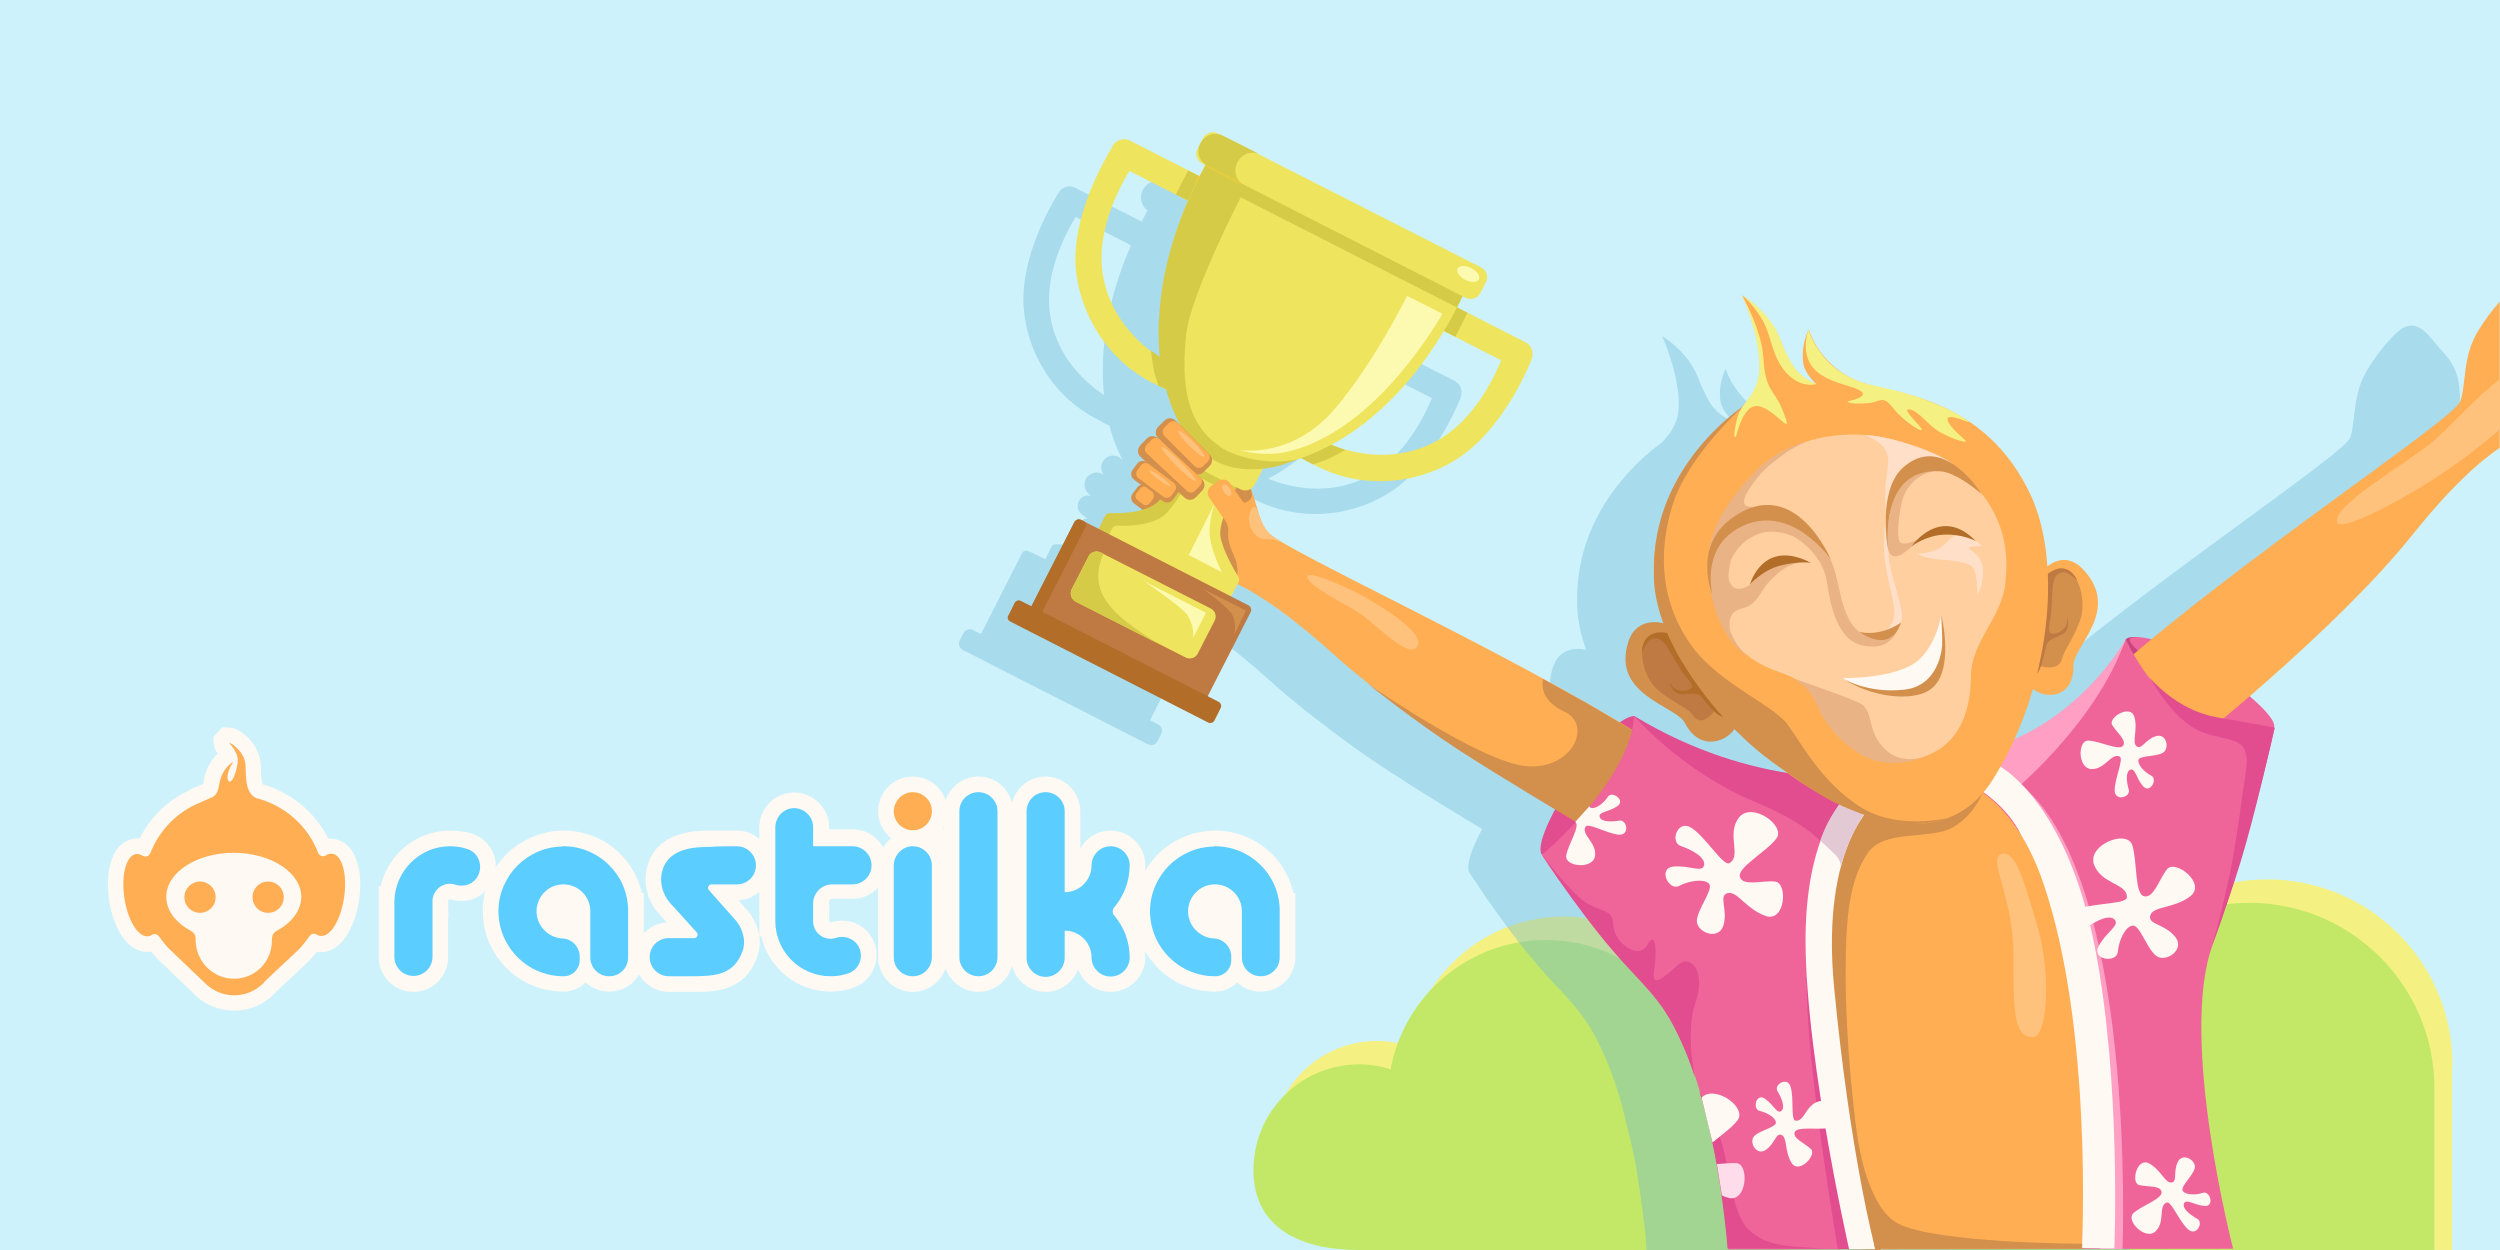 <?xml version="1.0" encoding="utf-8"?>
<!-- Generator: Adobe Illustrator 26.0.1, SVG Export Plug-In . SVG Version: 6.00 Build 0)  -->
<!DOCTYPE svg PUBLIC "-//W3C//DTD SVG 1.1//EN" "http://www.w3.org/Graphics/SVG/1.1/DTD/svg11.dtd">
<svg version="1.1" xmlns:x="http://ns.adobe.com/Extensibility/1.0/" xmlns:i="http://ns.adobe.com/AdobeIllustrator/10.0/" xmlns:graph="http://ns.adobe.com/Graphs/1.0/"
	 xmlns="http://www.w3.org/2000/svg" xmlns:xlink="http://www.w3.org/1999/xlink" x="0px" y="0px" viewBox="0 0 800 400"
	 style="enable-background:new 0 0 800 400;" xml:space="preserve">
<style type="text/css">
	.st0{display:none;}
	.st1{display:inline;}
	.st2{fill:#FFFFFF;}
	.st3{fill:#BF7943;}
	.st4{fill:#B26D28;}
	.st5{fill:#D38F4C;}
	.st6{fill:#FFAE53;}
	.st7{fill:#FFC27D;}
	.st8{fill:#FFCF9F;}
	.st9{fill:#FFF9F3;}
	.st10{fill:#1F80AA;}
	.st11{fill:#63A5C2;}
	.st12{fill:#5BCDFF;}
	.st13{fill:#A4E3FF;}
	.st14{fill:#CDF2FC;}
	.st15{fill:#63991D;}
	.st16{fill:#82BA2A;}
	.st17{fill:#99CC33;}
	.st18{fill:#C3E867;}
	.st19{fill:#D2F2A7;}
	.st20{fill:#4E3B6D;}
	.st21{fill:#6E4C93;}
	.st22{fill:#844EAF;}
	.st23{fill:#A989CE;}
	.st24{fill:#D8C2F2;}
	.st25{fill:#B72A64;}
	.st26{fill:#E24D90;}
	.st27{fill:#EF659A;}
	.st28{fill:#FF7DAD;}
	.st29{fill:#FF9FC3;}
	.st30{fill:#C1B51B;}
	.st31{fill:#D6CB47;}
	.st32{fill:#EFE45E;}
	.st33{fill:#F4F182;}
	.st34{fill:#FCFAB1;}
	.st35{opacity:0.4;}
	.st36{fill:#71B9D3;}
	.st37{fill:#C6447F;}
	.st38{fill:#E8CB3D;}
	.st39{fill:#E2C9D3;}
	.st40{fill:#FFDCEA;}
	.st41{fill:#EAB386;}
	.st42{fill:#FFDFC7;}
</style>
<g id="Слой_2" class="st0">
	<g class="st1">
		<rect x="-638.6" y="-43.4" class="st2" width="607.2" height="526.2"/>
		<g>
			<g>
				<circle class="st3" cx="-494.6" cy="18.8" r="33.4"/>
				<circle class="st4" cx="-574.5" cy="18.3" r="33.4"/>
				<circle class="st5" cx="-414.8" cy="18.8" r="33.4"/>
				<circle class="st6" cx="-335" cy="18.8" r="33.4"/>
				<circle class="st7" cx="-255.1" cy="18.8" r="33.4"/>
				<circle class="st8" cx="-175.3" cy="18.8" r="33.4"/>
				<circle class="st9" cx="-95.5" cy="16.8" r="33.4"/>
			</g>
			<g>
				<circle class="st10" cx="-494.6" cy="98.8" r="33.4"/>
				<circle class="st11" cx="-414.8" cy="98.8" r="33.4"/>
				<circle class="st12" cx="-335" cy="98.8" r="33.4"/>
				<circle class="st13" cx="-255.1" cy="98.8" r="33.4"/>
				<circle class="st14" cx="-175.3" cy="98.8" r="33.4"/>
			</g>
			<g>
				<circle class="st15" cx="-494.6" cy="179.7" r="33.4"/>
				<circle class="st16" cx="-414.8" cy="179.7" r="33.4"/>
				<circle class="st17" cx="-335" cy="179.7" r="33.4"/>
				<circle class="st18" cx="-255.1" cy="179.7" r="33.4"/>
				<circle class="st19" cx="-175.3" cy="179.7" r="33.4"/>
			</g>
			<g>
				<circle class="st20" cx="-494.6" cy="260.7" r="33.4"/>
				<circle class="st21" cx="-414.8" cy="260.7" r="33.4"/>
				<circle class="st22" cx="-335" cy="260.7" r="33.4"/>
				<circle class="st23" cx="-255.1" cy="260.7" r="33.4"/>
				<circle class="st24" cx="-175.3" cy="260.7" r="33.4"/>
			</g>
			<g>
				<circle class="st25" cx="-494.6" cy="341.6" r="33.4"/>
				<circle class="st26" cx="-414.8" cy="341.6" r="33.4"/>
				<circle class="st27" cx="-335" cy="341.6" r="33.4"/>
				<circle class="st28" cx="-255.1" cy="341.6" r="33.4"/>
				<circle class="st29" cx="-175.3" cy="341.6" r="33.4"/>
			</g>
			<g>
				<circle class="st30" cx="-494.6" cy="422.6" r="33.4"/>
				<circle class="st31" cx="-414.8" cy="422.6" r="33.4"/>
				<circle class="st32" cx="-335" cy="422.6" r="33.4"/>
				<circle class="st33" cx="-255.1" cy="422.6" r="33.4"/>
				<circle class="st34" cx="-175.3" cy="422.6" r="33.4"/>
			</g>
		</g>
	</g>
</g>
<g id="Слой_3">
	<rect class="st14" width="800" height="400"/>
</g>
<g id="Слой_1">
	<path class="st33" d="M784.8,340.7c0-32.7-26.5-59.3-59.3-59.3c-32.7,0-59.3,26.5-59.3,59.3c0,0.3,0,0.6,0,1H551
		c-1.1-26.9-23.3-48.4-50.5-48.4c-24.8,0-45.4,17.9-49.7,41.4c-3.2-1-6.6-1.6-10.1-1.6c-18.6,0-33.8,15.1-33.8,33.8
		c0,18.6,14.6,32.4,33.3,32.4c2.3,0,5.1,0.3,7.3-0.1l337.2,0.8v-58.3h0C784.8,341.4,784.8,341,784.8,340.7z"/>
	<path class="st18" d="M434.8,400c-18.6,0-33.7-7-33.7-25.6c0-18.6,15.1-33.8,33.8-33.8c3.5,0,6.9,0.5,10.1,1.6
		c4.3-23.6,24.9-41.4,49.7-41.4c27.2,0,49.3,21.5,50.5,48.4h115.2c0-0.3,0-0.6,0-1c0-32.7,26.5-59.3,59.3-59.3
		c32.7,0,59.3,26.5,59.3,59.3c0,0.3,0,0.6,0,1h0l0,50.9"/>
	<g class="st35">
		<g>
			<path class="st36" d="M786.9,123.3c-0.9-7.5-5.2-10.3-8.3-14.3c-3.5-4.5-7-6.8-11.6-2.6c-3.6,3.3-7,7.9-9.2,11.5
				c-5.1,8.1-3.9,16.4-5.7,22.1c-1.6,4.9-56.4,41.2-94.6,72.9c-1.8-0.4-3.4-0.7-4.6-0.7c0.1,0,0.2,0,0.2,0c-2-0.1-3.3,0.2-3.7,0.8
				l0,0l0,0c0,0,0,0,0,0l0,0c-0.6,1.2-12,21-34.1,30.6c2.3-5,4.2-10.2,5.7-15.4c4.5,3.5,12.7,2.3,12.4-7.3
				c-0.2-5.8,14.7-16.9,2.9-29.4c-4.9-5.2-9.5-2.1-11-0.9c-0.6-8.2-2.2-15.6-5-21.7c-5-10.8-11.7-17.8-18.8-22.6
				c0,0-0.1-0.1-0.3-0.2c-2.1-1.4-4-2.9-12.5-6.3c-8.5-3.4-17.6-4.7-20.6-5.8c-1.8-0.7-4.2-1.7-6.7-3.4c-0.2-0.2-0.4-0.3-0.6-0.5
				c-0.1-0.1-0.2-0.1-0.2-0.2c-1.8-1.4-3.2-3-4.3-4.4c-0.7-1-1.4-1.9-1.9-2.7c-0.1-0.2-0.2-0.3-0.3-0.5c-0.1-0.1-0.1-0.2-0.2-0.4
				c-1.2-2.3-1.7-3.9-1.7-3.9s-2.6,5-1.6,10.7c0.6,3.1,4,6.1,4,6.1s-2-0.6-4.5-2.6c-0.3-0.2-0.5-0.4-0.8-0.7
				c-0.1-0.1-0.1-0.1-0.2-0.2c-0.1-0.1-0.2-0.2-0.2-0.3c-0.2-0.2-0.4-0.4-0.6-0.6c-1.5-1.8-2.5-4.1-3.5-6.1
				c-0.4-0.8-0.8-1.9-1.3-3.2c-0.1-0.2-0.1-0.3-0.2-0.5c-0.7-1.6-1.6-3.4-3-5.3c-3.8-5.1-8.5-7.8-8.5-7.8s0,0.1,0.1,0.2
				c0,0,0-0.1,0-0.1s5.6,12.2,5.3,22.6c-0.1,3.5-1.3,6-2.4,7.7c-0.4,0.6-0.8,1.2-1.4,1.9c-0.5,0.6-1.1,1.3-1.7,1.9
				c-3.7,2.6-24.1,18-26.7,44c-0.3,2.6-0.4,5.1-0.3,7.7c0,2,0.2,7.3,2.9,14.6c-1.4-0.4-8.3-1.7-10.7,5.6
				c-5.4,16.5,14.6,19.7,17.3,25c4.2,8.2,12,6.4,15.2,1.9c4.4,4.4,8.9,8.3,13.3,11.3c0.9,0.6,1.7,1.1,2.4,1.7
				c0.2,0.2,0.5,0.4,0.7,0.5c-12.7-2-29.4-6.8-47.2-17.6c0,0,0,0,0,0c-1.3,0.1-2.8,0.9-4.4,2c-3.5-2.1-7.5-4.5-9.5-5.6
				c-3.5-2-13.9-7.7-13.9-7.7s0,0,0,0c-30.9-16.9-64.6-33-78.7-41.1c0,0,0,0,0,0c0,0,0,0,0,0c-0.7-0.4-1.4-0.8-2-1.2
				c-1.2-0.8-2.7-1.8-3.7-2.9c-1.4-1.5-2.5-4.4-3-5.9c-0.7-2.5-1.4-5.1-2.5-7.9c0.9-0.5,1.7-1.2,2.2-2.2l0.5-1.1
				c0.4-0.7,0.5-1.5,0.5-2.3c1.5-0.1,3-0.3,4.7-0.7c1.8-0.4,5.6-1.8,6.6-2.2c0.4-0.1,0.8-0.3,1.2-0.4l2.4,1.3
				c0.3,0.2,0.6,0.3,0.9,0.5l0.2,0.1c0,0,0,0,0,0c0.6,0.3,1.2,0.7,1.9,1c13.2,6.6,29.4,5.6,41.9-2c15.7-9.5,23.8-31.6,23.8-31.6
				l-0.1,0c0.4-1.8-0.4-3.7-2.1-4.6l-21.1-10.7c0-0.1,0.1-0.2,0.1-0.3l1.7-3.3c2.4,0.8,5.1-0.3,6.2-2.6c1.3-2.6,0.3-5.7-2.3-7
				L384,64.2c0,0,0,0,0,0l-11.4-5.8c-2.4-1.2-5.5-0.2-6.8,2.2c0,0-0.1,0.1-0.1,0.1c-0.3,0.6-0.5,1.3-0.6,2c0,0.3,0,0.7,0,1
				c0.2,1.3,0.8,2.6,1.9,3.5c0.1,0,0.1,0.1,0.2,0.1l-1.7,3.3c0,0.1-0.1,0.2-0.2,0.3l-21.2-10.8c-1.7-0.9-3.7-0.4-4.9,0.9l0,0
				c0,0,0,0,0,0.1c-0.2,0.2-0.4,0.5-0.6,0.8c0,0.1,0,0.1-0.1,0.2c-2.7,4.3-12.2,21-10.9,36.7c1.2,14.7,9.9,28.3,23,35.1
				c0.7,0.4,1.4,0.7,2.1,1.1c0,0,0,0.1,0,0.1l2.3,1.1c1.2,4.5,2.7,8.1,4.3,11.1l-0.4-0.4c-1.5-1.5-3.9-1.5-5.4,0
				c-1.4,1.4-1.5,3.5-0.3,5c-1.6-1.1-3.7-0.9-5.1,0.5c-1.5,1.6-1.4,4,0.2,5.5l0.8,0.8c-1.3-0.4-2.8,0-3.6,1.2
				c-1.1,1.5-0.8,3.6,0.7,4.7l1.8,1.3c-1,0-1.9,0.5-2.5,1.3c-1.1,1.5-0.8,3.6,0.7,4.7l1.7,1.3c-3.8,1.1-8.2,1.1-10.1,1
				c-0.6,0-1.2,0.3-1.4,0.9l-1.9,3.9l-4.6-2.3c0,0-0.1,0-0.1,0c0,0,0,0,0,0l-0.7-0.3c-0.8-0.4-1.7-0.1-2.1,0.7l-0.4,0.8c0,0,0,0,0,0
				l-12.7,25l-2.6-1.3c-1.1-0.6-2.4-0.1-3,1l-1.2,2.4c-0.6,1.1-0.1,2.4,1,3l59.3,30.2c1.1,0.6,2.4,0.1,3-1l1.2-2.4
				c0.6-1.1,0.1-2.4-1-3l-2.6-1.3l12.7-25c0.6-1.2,0.1-2.7-1.1-3.3l-4.6-2.3l1.9-3.7c6.8,3.4,15.8,9.3,29.7,21.8
				c3.3,3,7,6.1,10.8,9.1c-0.3-0.2-0.4-0.3-0.4-0.3s14,11.3,27.8,20.2c9.2,6,22,13.8,29.5,18.3c-0.3,0.7-0.7,1.3-1,1.9
				c-4.8,9.6-3.3,11.7-3.1,12c0.1,0.2,1.3,2,3.3,5c4.9,7.3,14.6,20.9,23.6,30.3c10.2,10.6,12.6,15.1,16,22.6
				c2.5,5.5,4.1,10.6,4.1,10.6s0-0.1-0.1-0.3c0.7,2.2,1.4,4.4,2,6.6l3.1,12.8c0.6,2.6,1.1,5.2,1.5,7.6l1,6.4c0.6,4,1.1,8,1.5,11.3
				c0.6,4.7,0.7,8,0.7,8l0.1,0c0,0.1,0,0.2,0,0.2l33.8,0c0,0,0,0.1,0,0.1l2.8-0.1l0.5,0c0,0,0,0,0,0l6.9,0l2.8,0.1
				c0,0,0-0.1-0.1-0.2l56.6-0.1h5.1c0,0,0,0,0,0l5.6,0l0,0.1l6.9,0c0,0,0,0,0,0l33.8,0c0,0-16.7-64.6-6.3-93.1
				c0,0,4.3-11.4,8.6-25.2c3-9.6,6.9-26,9-35c1-4.1,1.5-6.5,1.5-6.5s-0.1,0-0.1,0c0.2-0.2,1.2-2.1-7.3-9.5
				c15.1-13,35.9-32.1,49.5-49c27-33.6,34.4-28.5,44.6-38.5C786.7,138,787.8,130.6,786.9,123.3z M437.9,152.4
				c-10.9,5.7-21.7,4.1-28.1,2.2l-3.8-1.3l-0.2-0.1c16.9-9,28.4-24.5,34.6-34.9l3.3,1.7l14.5,7.4
				C455.8,133.2,449.3,146.4,437.9,152.4z M336,100.5c-1.9-12.8,5-25.8,8.2-31.1l14,7.2l0,0l3.7,1.9c-4,9.1-8.9,23.6-9,39.4
				c0,2.8,0.1,5.7,0.4,8.5l-2.6-1.8C345.5,120.5,337.7,112.7,336,100.5z"/>
			<path class="st36" d="M392.1,184c0.1,0.1,0.2,0.1,0.2,0.1S392.2,184.1,392.1,184z"/>
		</g>
	</g>
	<path class="st26" d="M522.9,229.1l2,6.8l-14.8,29.4l-16.7,8.2c0,0-2.2-1.8,3.2-12.5C502,250.2,515,229.9,522.9,229.1z"/>
	<path class="st27" d="M680.2,204.7l0.8,10.7l14.6,16.1l15.7,5.9l16.3-4.6c0,0,2.8-2.5-15-15.8S681.4,202.5,680.2,204.7z"/>
	<path class="st37" d="M696.4,231.5l-14.6-16.1c0,0-1.5-7.8-0.9-10.4c0.1-0.6,1.5-1.1,3.1-1.1c-2.1-0.1-3.5,0.2-3.8,0.9l0.8,10.7
		l14.6,16.1l15.7,5.9l0.4-0.1L696.4,231.5z"/>
	<path class="st37" d="M681.8,204.2c0,0-2.5-0.1-1.1,5.9c0.3,1.4,4.3,3.6,4.3,3.6l2.3-2.6c0,0-3.2-2.6-5.3-5.2
		C681.3,205,681.4,204.4,681.8,204.2z"/>
	<path class="st6" d="M508.3,264.9c0,0-52.3-29.1-81.3-55.3c-33.4-30.1-40.2-23.6-52.4-32.2c-5.9-4.1-8.3-11.7-8.6-19.3
		c-0.3-7.8,3.6-11.4,6.2-16.1c2.8-5.2,6.1-8.2,11.5-4.6c4.3,2.8,8.5,7,11.4,10.3c6.6,7.4,6.7,16.2,9.6,21.8
		c2.7,5.2,77.9,38.8,122.3,67S508.3,264.9,508.3,264.9z"/>
	<path class="st5" d="M372,162l-1.5,2c-0.7,1-2.1,1.2-3.1,0.5l-4.5-3.4c-1-0.7-1.2-2.1-0.5-3.1l1.5-2c0.7-1,2.1-1.2,3.1-0.5l4.5,3.4
		C372.5,159.6,372.8,161,372,162z"/>
	<path class="st5" d="M395.5,186.6c0,0,1-2.9,0.2-6.4c-0.8-3.5-4.4-7.6-1.7-13.1c2.7-5.5,3.8-5.6,5.9-7.1c2.1-1.5-1.3-7-1.3-7
		l-19.1,12.8l2.5,18.3L395.5,186.6z"/>
	<path class="st32" d="M395.9,152.1c0.7,0.4,1,1.4,0.6,2.1c-1.9,3.5-6.5,12.8-6,17.2c0.6,4.4,4.4,11,5.8,13.2
		c0.3,0.5,0.3,1.1,0.1,1.6l-3.6,6.9c-0.4,0.8-1.3,1.1-2.1,0.7l-39.8-19.2c-0.8-0.4-1.1-1.4-0.7-2.1l3.6-7.3c0.3-0.6,0.9-0.9,1.5-0.9
		c2.9,0.1,11.3,0.1,15.3-3.5c4.5-4.1,8.2-12.1,9.7-15.6c0.4-0.9,1.4-1.2,2.3-0.8L395.9,152.1z"/>
	<path class="st32" d="M355.8,47.2c0-0.1,0-0.1,0.1-0.2c0.2-0.3,0.4-0.6,0.6-0.9c0,0,0-0.1,0-0.1l0,0c1.3-1.4,3.4-1.9,5.1-1
		l126.5,64.5c1.8,0.9,2.7,2.9,2.2,4.8l0.1,0c0,0-8.5,23-24.8,33c-13.1,8-30,9-43.8,2.1c-15.4-7.7-18-14.1-18-14.1l20.1,6.1
		c0,0,17.6,9.3,35.3,0c12-6.3,18.7-20,21.2-26.1l-119-60.6c-3.4,5.6-10.5,19.1-8.6,32.5c2.9,19.8,20.7,28.6,20.7,28.6l16.7,12.6
		c0,0-6.7,1.7-22-6.2c-13.6-7.1-22.7-21.4-24-36.7C343.1,69.1,353.1,51.7,355.8,47.2z"/>
	<g>
		
			<rect x="463.4" y="98.6" transform="matrix(-0.891 -0.454 0.454 -0.891 833.828 405.999)" class="st31" width="4.5" height="8.6"/>
		
			<rect x="378" y="55.1" transform="matrix(-0.891 -0.454 0.454 -0.891 692.073 284.958)" class="st31" width="4.5" height="8.6"/>
	</g>
	<path class="st32" d="M377.5,146.7l19.5,9.9c1.6,0.8,3.6,0.2,4.5-1.5l2.3-4.4c0.8-1.6,0.2-3.6-1.5-4.5l-19.5-9.9
		c-1.6-0.8-3.6-0.2-4.5,1.5l-2.3,4.4C375.2,143.9,375.8,145.9,377.5,146.7z"/>
	<path class="st31" d="M355.1,164.2c2.9,0.1,11.3,0.1,15.3-3.5c3.6-3.3,6.8-9.2,8.6-13.2l16.6,8.5c-0.3,0.7-0.7,1.4-1.1,2.2
		l-13.2-6.7c-1.9,4-5,9.9-8.6,13.2c-4,3.6-12.3,3.7-15.3,3.5c-0.6,0-1.2,0.3-1.5,0.9l-3.2,6.4l-2-1c-0.8-0.4-1.1-1.4-0.7-2.1
		l3.6-7.3C353.9,164.5,354.5,164.2,355.1,164.2z"/>
	<path class="st38" d="M382.7,136.4l3.1,1.6c-1.6-0.8-3.6-0.2-4.5,1.5l-2.2,4.4c-0.8,1.6-0.2,3.6,1.5,4.5l-3.1-1.6
		c-1.6-0.8-2.3-2.8-1.5-4.5l2.2-4.4C379.1,136.2,381.1,135.5,382.7,136.4z"/>
	<path class="st31" d="M426.2,142.4l4.3,1.6c0,0-4.1,2.3-6.3,3.2c-2.2,0.8-4.1,1.4-4.1,1.4l-4.5-2.4l6.8-5.6L426.2,142.4z"/>
	<path class="st31" d="M372.1,114.8l-3.8-2.6c0,0,0.5,4.7,1.1,7c0.6,2.2,1.3,4.2,1.3,4.2l4.6,2.2l0.6-8.8L372.1,114.8z"/>
	<path class="st32" d="M432.3,76.7L467.8,95c0,0-14,33.1-42.7,47.8c-18.9,9.6-30,7.1-35.5,4.2c0,0,0,0,0,0c0,0,0,0,0,0
		c-5.5-2.7-14.2-10.3-17.5-31.2c-5-31.9,13.5-62.7,13.5-62.7l35.7,18"/>
	<path class="st31" d="M398.2,60.8c0,0-17.1,32.8-18.6,46.1c-2.6,23.1,4,31.8,12.1,37c-2.2,0.2-9.1-1.9-11.1-4.8
		c-3.7-5.4-7.5-12.9-8.9-22.3c-5-31.9,13.5-62.7,13.5-62.7"/>
	
		<rect x="380.2" y="71.5" transform="matrix(-0.891 -0.454 0.454 -0.891 772.532 334.721)" class="st31" width="92.4" height="6.2"/>
	<path class="st32" d="M384.7,52.3L469,95.3c1.7,0.9,3.8,0.2,4.7-1.5l1.8-3.5c0.9-1.7,0.2-3.8-1.5-4.7l-84.3-42.9
		c-1.7-0.9-3.8-0.2-4.7,1.5l-1.8,3.5C382.3,49.3,383,51.4,384.7,52.3z"/>
	<path class="st31" d="M391.3,43.4l11.9,6c-2.5-1.3-5.8-0.2-7.2,2.5c-1.4,2.7-0.6,5.9,2.1,7.2l-11.6-5.9c-2.7-1.4-3.8-4.7-2.4-7.3
		C385.5,43.2,388.8,42.1,391.3,43.4z"/>
	<path class="st3" d="M330.1,197.5l53.5,27.3c0.8,0.4,1.8,0.1,2.2-0.7l14.4-28.2c0.4-0.8,0.1-1.8-0.7-2.2L346,166.4
		c-0.8-0.4-1.8-0.1-2.2,0.7l-14.4,28.2C329,196.1,329.3,197.1,330.1,197.5z"/>
	<path class="st4" d="M346,166.4l0.7,0.3c0.8,0.4,1,1.4,0.6,2.1c0,0,0,0,0,0l-14.4,28.2c0,0,0,0,0,0c-0.4,0.8-1.3,1.2-2.1,0.8
		l-0.7-0.3c-0.8-0.4-1.1-1.4-0.7-2.2l14.4-28.2C344.2,166.3,345.2,165.9,346,166.4z"/>
	<path class="st4" d="M323.3,198.9l63.3,32.3c0.7,0.4,1.6,0.1,2-0.6l2-4c0.4-0.7,0.1-1.6-0.6-2l-63.3-32.3c-0.7-0.4-1.6-0.1-2,0.6
		l-2,4C322.2,197.6,322.5,198.5,323.3,198.9z"/>
	<path class="st32" d="M344.2,192.5l35.2,17.9c1.4,0.7,3.2,0.2,3.9-1.3l5.4-10.5c0.7-1.4,0.2-3.2-1.3-3.9l-35.2-17.9
		c-1.4-0.7-3.2-0.2-3.9,1.3l-5.4,10.5C342.2,190,342.8,191.8,344.2,192.5z"/>
	
		<rect x="385" y="55.7" transform="matrix(-0.891 -0.454 0.454 -0.891 714.692 283.396)" class="st38" width="12.8" height="0.5"/>
	<path class="st31" d="M371.3,108.3c3.7,23.6,11.2,28.5,19.7,35.1c0,0,0,0,0,0c0,0,0,0,0,0c12.1,6.7,24.5,3.5,24.5,3.5
		s-5,1.9-7.2,2.4c-9.4,2-15.7,0.2-19.4-1.8c0,0,0,0,0,0s0,0,0,0c-5.5-2.7-14.2-10.3-17.5-31.2c-0.7-4.7-0.7-9.7-0.6-14.2
		C371,104.1,371,106.4,371.3,108.3z"/>
	
		<rect x="382.8" y="56.2" transform="matrix(-0.891 -0.454 0.454 -0.891 698.748 282.123)" class="st38" width="0.8" height="1.9"/>
	<g>
		<path class="st31" d="M352.3,176.8l0.8,0.4c-6.2,13.8,6.1,21.5,18.1,29.1l-26.9-13.7c-1.4-0.7-2-2.5-1.3-4l5.3-10.5
			C349,176.6,350.8,176,352.3,176.8z"/>
	</g>
	<ellipse transform="matrix(0.454 -0.891 0.891 0.454 178.42 466.449)" class="st34" cx="469.8" cy="87.7" rx="2.1" ry="3.8"/>
	<path class="st34" d="M461.6,100.4c0,0-9.2,16.3-22.7,28.7s-25.3,15.8-31.5,16.1c-6.2,0.3-10.9-1.2-10.9-1.2s16.6,3,30.4-12.9
		c12.2-14,23.4-36.4,23.4-36.4L461.6,100.4z"/>
	<path class="st34" d="M391,183.1c0,0-3.6-7-3.9-12.1c-0.3-5,1.7-10.1,1.7-10.1l-8.4,16.7L391,183.1z"/>
	<path class="st34" d="M385.9,196.1L366.1,186c0,0,12.6,8.5,14,11c2.3,4,1.7,7.1,1.7,7.1L385.9,196.1z"/>
	<path class="st5" d="M398.7,195.4l-14-7.1c0,0,8.1,5.7,9.6,8.4c1.7,3.3,0.5,6.7,0.5,6.7L398.7,195.4z"/>
	<path class="st5" d="M384.7,157l-2,2.1c-1,1.1-2.6,1.1-3.7,0.1l-14-13c-1.1-1-1.1-2.6-0.1-3.7l2-2.1c1-1.1,2.6-1.1,3.7-0.1l14,13
		C385.7,154.3,385.7,155.9,384.7,157z"/>
	<path class="st6" d="M401,169.7l-2.4,1.7c-1.2,0.8-2.8,0.5-3.6-0.6l-8.1-11.6c-0.8-1.2-0.5-2.8,0.6-3.6l2.4-1.7
		c1.2-0.8,2.8-0.5,3.6,0.6l8.1,11.6C402.5,167.3,402.2,168.9,401,169.7z"/>
	<path class="st5" d="M387.1,149.1l-2,2c-1,1-2.6,1-3.6,0l-10.9-10.9c-1-1-1-2.6,0-3.6l2-2c1-1,2.6-1,3.6,0l10.9,10.9
		C388.1,146.5,388.1,148.1,387.1,149.1z"/>
	<path class="st6" d="M386.5,147.7l-1.5,1.5c-0.7,0.7-2,0.7-2.7,0l-9.7-9.7c-0.7-0.7-0.7-2,0-2.7l1.5-1.5c0.7-0.7,2-0.7,2.7,0
		l9.7,9.7C387.3,145.7,387.3,146.9,386.5,147.7z"/>
	<path class="st5" d="M376.8,157.9l-1.5,2c-0.7,1-2.1,1.2-3.1,0.5l-9.3-6.9c-1-0.7-1.2-2.1-0.5-3.1l1.5-2c0.7-1,2.1-1.2,3.1-0.5
		l9.3,6.9C377.4,155.5,377.6,156.9,376.8,157.9z"/>
	<path class="st6" d="M384,155.4l-1.5,1.6c-0.7,0.8-1.9,0.8-2.7,0.1l-12.8-12c-0.8-0.7-0.8-1.9-0.1-2.7l1.5-1.6
		c0.7-0.8,1.9-0.8,2.7-0.1l12.8,12C384.7,153.4,384.8,154.6,384,155.4z"/>
	<path class="st6" d="M376,157l-1.2,1.6c-0.6,0.8-1.7,0.9-2.5,0.4l-8-6c-0.8-0.6-0.9-1.7-0.4-2.5l1.2-1.6c0.6-0.8,1.7-0.9,2.5-0.4
		l8,6C376.4,155.1,376.6,156.2,376,157z"/>
	<path class="st6" d="M369,159.6l-1.1,1.4c-0.5,0.7-1.5,0.9-2.2,0.3l-1.7-1.3c-0.7-0.5-0.9-1.5-0.3-2.2l1.1-1.4
		c0.5-0.7,1.5-0.9,2.2-0.3l1.7,1.3C369.3,157.9,369.5,158.9,369,159.6z"/>
	<ellipse transform="matrix(0.707 -0.707 0.707 0.707 11.251 311.21)" class="st7" cx="381.3" cy="142" rx="0.9" ry="5.8"/>
	<ellipse transform="matrix(0.833 -0.554 0.554 0.833 -21.154 243.662)" class="st7" cx="392.4" cy="156.8" rx="1.1" ry="2.1"/>
	<ellipse transform="matrix(0.594 -0.804 0.804 0.594 27.58 360.687)" class="st7" cx="371.3" cy="153" rx="0.6" ry="4.2"/>
	<ellipse transform="matrix(0.707 -0.707 0.707 0.707 5.478 310.275)" class="st7" cx="377.3" cy="148.5" rx="0.9" ry="7.7"/>
	<path class="st6" d="M392.3,166.9c0,0,0.8,1.3,0.8,3c-0.1,2.2,0.7,4.1,0.7,4.1l4-3.8L392.3,166.9z"/>
	<path class="st6" d="M397.9,160.6c0,0,0.4,0.6,1.7-0.2c1.4-0.8,0.9,2.4,0.9,2.4s-3,0.4-3,0.3C397.6,162.9,397.9,160.6,397.9,160.6z
		"/>
	<path class="st5" d="M504.1,262.9c0,0-22.9-13.6-37.3-22.9c-14.4-9.4-29-21.1-29-21.1s36.4,25.3,50.9,26.3
		c14.6,1,20.9-13.2,12-17.4c-9-4.2-6.9-10.5-6.9-10.5s10.9,6,14.6,8.1c4,2.3,16.2,9.6,16.2,9.6l2.6,19.5L504.1,262.9z"/>
	<path class="st7" d="M418.4,184.4c0.4-2.1,14.4,4.3,19.6,7.4s18,10.9,15.6,15c-2.6,4.4-12.9-6.6-17.7-10
		C431,193.4,417.8,187.3,418.4,184.4z"/>
	<path class="st7" d="M402.3,163c0,0,1.4,4.9,3.4,7.1s6.1,4.3,6.1,4.3s-3.8-2.1-6.8-1.9c-3,0.2-5.3-3.4-5.3-6.3
		C399.8,163.4,401,161.1,402.3,163z"/>
	<g>
		<path class="st6" d="M800,96.4c-2.6,2.9-5,6.3-6.7,9c-5.4,8.4-4,17.1-6,23c-1.8,5.6-70.7,50.8-110,85.7
			c-39.3,34.9,22.9,25.1,22.9,25.1s46.9-37.1,71.4-67.6c13-16.2,21.7-23.8,28.3-28.3V96.4z"/>
		<path class="st7" d="M800,121.4c-7.2,5.1-16.2,15.5-21.6,20c-8.6,7.1-32.1,20.4-30.5,25.7c1.2,3.9,26.1-10.2,35.4-16.8
			c4.2-2.9,10.9-7.8,16.7-13V121.4z"/>
	</g>
	<path class="st27" d="M522.9,229.1c0,0,38.5,27.1,90.1,18.1c51.6-9,67.3-42.5,67.3-42.5s6.6,14.6,16.2,20.5
		c9.6,5.8,31.4,7.7,31.4,7.7s-8.2,37.7-19.9,69.6c-10.9,29.7,6.6,97.1,6.6,97.1l-161.6,0.2c0,0-4-60.3-25.3-82.9
		c-21.3-22.6-34.3-43.3-34.3-43.3S521.8,249.8,522.9,229.1z"/>
	<path class="st29" d="M645.4,250.1l20.5,58.1l5,59.4l1.1,32.1l7.2,0C679.2,399.6,684.1,278.5,645.4,250.1z"/>
	<path class="st29" d="M680.2,204.6c0,0-12.2,22.3-36.7,32.4c-24.5,10.1-1,17.7-1,17.7S670.3,232.6,680.2,204.6z"/>
	<path class="st9" d="M634.5,253.4c0,0,6.8,4.3,11.2,11.8c4.5,7.5,11.7,47.2,11.7,47.2l1.6,63.3l6.4,23.7l11.2,0.1
		c0,0,2.2-53.2-6.2-96.2c-9.3-48-31.3-58.6-31.3-58.6L634.5,253.4z"/>
	<path class="st26" d="M552.8,399.5c0,0-0.2-3.4-0.8-8.3c-0.8-7.2-2.3-17.4-3.8-24.4c-2.6-12.3-4.5-17.9-4.5-17.9s6.5,12.5,8.2,20.3
		s3,19.7,7.5,24.1s9.9,5.2,14.9,5.6s10,0.7,10,0.7L552.8,399.5z"/>
	<path class="st6" d="M600,399.6c0,0-16.7-66.4-13.2-109.6c4-49.2,49.5-58.5,67-7.6c16.1,46.9,12.4,117.2,12.4,117.2H600z"/>
	<path class="st5" d="M626.9,255.5l8.9-4.8c0,0-3.1,9.7-10.8,14c-7.7,4.3-22.1,0.4-27.4,8.4c-5.3,8-7,18.1-7,38.3s2.4,48,6.1,66.1
		c3.7,18.1,5.1,22.5,5.1,22.5l-6.1-0.3l-8.4-53.3l-5.3-46.5l6.8-30.7l4.8-13.1l18-4.2L626.9,255.5z"/>
	<path class="st26" d="M522.9,229.1c0,0,15.4,17.9,38.9,27.6c23.5,9.8,23.9,17.7,23.9,17.7l10.1-25.8
		C595.8,248.6,561.7,252.6,522.9,229.1z"/>
	<path class="st26" d="M578.1,312.1l16,87.5l-6,0.1C588.2,399.7,577.7,340.7,578.1,312.1z"/>
	<path class="st9" d="M600.6,256.3c0,0-18.1,12.9-13.7,59.5c5.2,54.3,13.2,83.9,13.2,83.9l-8.4,0c0,0-16-70.4-13.7-106.6
		c2.3-37.1,19.5-43.4,19.5-43.4L600.6,256.3z"/>
	<path class="st26" d="M493.4,273.4c0,0,14.7,22.9,28.1,36.8c10.7,11.1,13.1,15.7,16.7,23.6c2.6,5.7,4.2,11.1,4.2,11.1
		s-3.2-14.7,0.2-24.2c3.4-9.6-1.5-15.7-5.7-11.9c-4.2,3.8-8.6,7.8-7.6,1.8c1-6,0.6-13.2-2.2-8.2c-2.8,5-10.4-0.8-10.8-6
		c-0.4-5.2-2.1-4.1-7.7-6.9C503.1,286.7,493.4,273.4,493.4,273.4z"/>
	<path class="st39" d="M588.5,257.5c0,0-2,2.8-3.6,5.8c-1.4,2.7-2.4,5.7-2.4,5.7s3.9,3.6,4.9,4.6c1.6,1.7,1.7,3.5,1.7,3.5
		s1.9-6.4,3.7-10.1c2.2-4.5,4.4-7.3,4.4-7.3L588.5,257.5z"/>
	<path class="st9" d="M680.6,287.2c0.3-4.5-8.2-4.2-10.5-10.5s10.5-11.4,12.2-6.3c1.7,5.1,0.7,15.7,3.8,16.4
		c3.1,0.7,4.7-5.2,7.3-8.6s12.8,4.5,7.5,8.6c-5.2,4-11.9,3.1-12.8,6.1s4.4,2.6,7.9,6.8c3.5,4.2-3.1,8.6-6.1,6.1
		c-3-2.4-5.2-10-7.5-9.6c-2.3,0.3-4.4,4.7-4.7,8.4c-0.3,3.7-8.6,2.6-6.1-1.9c2.4-4.5,6.8-6.5,5.1-8.4s-6.3,0.5-9.3,2.8
		c-3,2.3-7.9-4-2.8-6.1C669.8,288.9,680.4,289.4,680.6,287.2z"/>
	<path class="st9" d="M553.4,276.2c4-2.2-1-9.2,3-14.5c4-5.4,15.3,2.5,12,6.7c-3.3,4.3-12.7,9.3-11.6,12.3s7,1,11.2,1.4
		c4.2,0.4,3.3,13.2-3,11c-6.3-2.2-9.2-8.2-12.2-7.3c-3,0.9,0.2,5.1-1.3,10.3c-1.6,5.2-8.9,2.1-8.5-1.7s5.4-9.9,3.9-11.6
		c-1.5-1.7-6.4-1-9.6,0.7c-3.3,1.7-6.9-5.7-1.8-6.2c5.1-0.5,9.2,2.1,9.8-0.4s-3.9-5-7.5-6.2c-3.5-1.2-1-8.8,3.6-5.7
		C546,268.1,551.5,277.3,553.4,276.2z"/>
	<path class="st9" d="M544.5,351.2c4.3-4.2,14.7,3.2,11.5,7.3c-1.7,2.3-5.3,4.8-8,7.1"/>
	<path class="st40" d="M525,373.6"/>
	<path class="st40" d="M549.4,372.5c2-0.1,4.3-0.4,6.3-0.3c4.2,0.4,3.3,13.2-3,11c-0.6-0.2-1.2-0.4-1.7-0.7"/>
	<path class="st9" d="M693.4,384.8c-2.9,1-0.4,6.1-3.6,9.2c-3.2,3.1-9.7-3.4-7.1-5.8c2.6-2.4,9.4-4.6,9-6.8s-4.5-1.5-7.2-2.2
		c-2.7-0.7-0.7-9,3.2-6.9c3.9,2.1,5.1,6.4,7.2,6.1c2-0.3,0.4-3.4,2-6.6s6.1-0.4,5.4,2.1c-0.7,2.5-4.7,5.9-3.8,7.2s4.1,1.4,6.4,0.6
		s3.9,4.5,0.5,4.2c-3.4-0.3-5.8-2.4-6.5-0.8c-0.7,1.6,2,3.7,4.2,4.9c2.2,1.2-0.3,5.9-3,3.3C697.4,390.9,694.8,384.3,693.4,384.8z"/>
	<path class="st9" d="M678.3,242.1c-2.7-1.3-4.6,4.1-9,4c-4.5-0.1-4.5-9.3-1-9.1c3.6,0.1,9.9,3.4,11.1,1.6c1.2-1.8-2.1-4.2-3.5-6.6
		c-1.4-2.4,5.9-6.8,7.1-2.6c1.2,4.2-0.9,8.1,0.7,9.4c1.6,1.3,2.7-2.1,6.1-3.2c3.5-1.2,4.6,4,2.3,5.3c-2.2,1.3-7.5,0.8-7.8,2.3
		s1.9,3.9,4.1,5c2.2,1.1-0.4,6-2.7,3.3c-2.2-2.6-2.4-5.8-4-5.2c-1.6,0.6-1.2,4-0.5,6.4c0.7,2.4-4.4,3.9-4.5,0.3
		S679.7,242.8,678.3,242.1z"/>
	<path class="st9" d="M574.5,358.6c3,0.5,3.3-5.2,7.7-6.2c4.3-1.1,6.8,7.7,3.3,8.5s-10.5-0.6-11.2,1.4s3.2,3.5,5.2,5.4
		s-3.9,8.2-6.2,4.4c-2.3-3.7-1.3-8.1-3.2-8.9c-1.9-0.8-2,2.7-5.1,4.8c-3,2-5.5-2.7-3.6-4.5c1.8-1.8,7-2.8,6.9-4.3
		c-0.1-1.5-2.8-3.2-5.2-3.7c-2.4-0.5-1.2-5.9,1.7-3.9s3.8,5,5.2,3.9c1.4-1,0.1-4.2-1.2-6.3s3.2-4.9,4.2-1.4
		C574.1,351.3,573,358.3,574.5,358.6z"/>
	<path class="st9" d="M508.6,258c0.1,0.3,0.3,0.4,0.5,0.5c1.5,0.5,4-1.4,5.4-3.5c1.3-2.1,5.9,1.1,3,3c-2.8,1.9-6,1.7-5.6,3.4
		s3.9,1.6,6.3,1.2c2.5-0.4,3.4,4.8-0.2,4.5c-3.6-0.3-9.8-3.9-10.6-2.6c-1.6,2.6,3.6,5,3,9.4c-0.6,4.4-9.7,3.5-9.2-0.1
		c0.5-3.5,4.6-9.4,2.9-10.8"/>
	<path class="st26" d="M709.2,229.5c7.4,1.3,18.7,3.3,18.7,3.3s-6.5,28.9-11,43.3c-4.5,14.5-9,26.3-9,26.3s3.5-11.8,6-24.6
		c2.3-11.8,3.7-24.4,4.7-30.4c2-12.5-4.9-9.6-14.1-13.2c-9.2-3.6-16.6-17.4-16.6-17.4S696.1,227.1,709.2,229.5z"/>
	<path class="st5" d="M594.7,365.6c0,0,2.9,20.7,12.6,25.9c12,6.4,59,6.5,59,6.5l0,1.6H600C600,399.6,594.2,366.6,594.7,365.6z"/>
	<path class="st7" d="M650.5,331.9c4.4,0.2,6.1-19.1,1.6-35c-4.5-15.8-7.3-24.7-11.4-23.7c-5.1,1.3,3.6,13.4,3.6,32.2
		C644.2,324.6,644.6,331.7,650.5,331.9z"/>
	<path class="st6" d="M654.7,181.7c0,0,5.8-6,11.9,0.5c12.3,13.1-3.2,24.6-3.1,30.7c0.3,10.2-8.6,11.3-13.2,7.4"/>
	<path class="st5" d="M532.5,199.5c0,0-8.6-2.7-11.4,5.8c-5.6,17.2,15.3,20.5,18.1,26.1c4.7,9.3,14,6.2,16.6,0.6"/>
	<path class="st5" d="M653.9,185.2l-3.4,27.1c0,0,8.2,3.9,9.5-1.9c0.5-2.3,4.1-7,5.8-12.4C668.3,190.1,662.9,175.2,653.9,185.2z"/>
	<path class="st3" d="M535.5,203.1l14.9,21.5c0,0-5,10.1-9,3.9c-1.3-2-7.1-4.2-11.3-8.1C524,214.7,522.3,198.8,535.5,203.1z"/>
	<path class="st3" d="M654.8,184.1c0,0,2.7-2.7,5.7-2.1c3.1,0.6,4.2,3.8,4.2,3.8s-2.9-2.9-4.5-2.7c-4.8,0.6-2.8,7.9-4.2,15.6
		c-1.8,10.5-2.5,16.4-5.1,17.5C647.5,217.8,654.8,184.1,654.8,184.1z"/>
	<path class="st4" d="M533.8,202.7c0,0-3.7-1.1-6.2,0.9c-2.5,2-2.1,5.4-2.1,5.4s1.3-3.9,2.8-4.5c4.7-1.7,6.2,5.7,11.1,11.9
		c6.5,8.4,9.9,13.4,12.8,13.1C556,229.1,533.8,202.7,533.8,202.7z"/>
	<path class="st3" d="M655.8,200.7c0,0-0.5,1.7,0.7,2c1.2,0.3,2.9-0.4,4-1.6c1.2-1.1,1.1-3.5,1.1-3.5s0.9,2.9-0.8,4.7
		c-1.7,1.8-5.4,1.7-6.1,4.5c-0.7,2.8-1,4.2-1,4.2l-1-7.3L655.8,200.7z"/>
	<path class="st4" d="M540.8,218.2c0,0,1.2,1.3,0.3,2.1c-0.9,0.8-2.7,1-4.3,0.5c-1.6-0.4-2.6-2.6-2.6-2.6s0.6,3,2.9,3.8
		c2.3,0.8,5.6-1.1,7.5,1c1.9,2.1,2.9,3.2,2.9,3.2l-2.6-6.9L540.8,218.2z"/>
	<g>
		<path class="st6" d="M557.5,94.5c0,0,9.3,20.4,4.1,30.3c-5.2,9.9-26.9,19.6-31.9,50.2c-3.7,23.2,12.3,46.5,31.9,64
			c20.7,18.5,58.1,39.2,76.2,10.3s22.4-68.3,12.1-90.7c-14.5-31.4-43.7-32.7-53.6-36c-14.1-4.7-17.5-17.2-17.5-17.2
			s-2.7,5.2-1.7,11.1c0.6,3.3,4.1,6.4,4.1,6.4s-6.9-1.1-11-12.8C566.9,100.2,557.5,94.5,557.5,94.5z"/>
	</g>
	<path class="st8" d="M548.4,192.4c-3.9-14.3,1.8-30.2,14.6-42.4c12.7-12.1,37.3-16,59.4-2.2s19.9,33,19.3,38.9
		c-1.1,10.8-10.9,18.7-11,29.5c0,10.8-3.4,19.1-9.9,23.4s-19.5,7.6-30.9-2.5s-5.8-17-20.2-21.9C555.4,210.5,550.7,200.7,548.4,192.4
		z"/>
	<path class="st41" d="M553.9,179.2c0,0-1.3,4.9-0.5,6.9c1.9,4.6,6.6,1,6.6,1l4.5-5.6l7.8-1.5c0,0,4.6,0,3.7,0.1
		c-3.1,0.3-6.3,2.1-10,6.2c-3.2,3.5-3.5,7.2-8.9,8.5c-5.3,1.3-3.3,7.6-3.3,7.6s-5.3-11.9-5.3-12.2S553.9,179.2,553.9,179.2z"/>
	<path class="st42" d="M607.5,200.7c0,0,1.4-1.1,1.1-4.5c-0.3-3.4-3.9-13.8-4.2-17.7S604,169,604,169l-0.4-4.7c0,0-1.3,8.1-0.4,15.2
		c0.9,7.1,3.4,13.7,2.9,17.6c-0.6,3.9-3.1,4.8-3.1,4.8L607.5,200.7z"/>
	<path class="st41" d="M573.2,171.4c0,0-5.3-2.4-10.3-0.6s-8.4,5.9-9.9,10.7c-1.5,4.8-2,9.5-0.3,17.2s6.7,11.5,6.7,11.5
		s-12.8-7.3-12.6-30.2s30.9-11.5,30.9-11.5L573.2,171.4z"/>
	<path class="st41" d="M561,162.1c0,0-5.4,1-1.5-5.2c3.9-6.1,6.2-7.7,11.1-11.4c3-2.3,7.8-4.3,7.8-4.3s-9.1,2-16.4,9.4
		c-6.8,6.9-10.4,12.4-12.6,17.3c-2.5,5.8-2.4,7.9-2.6,9.6c-0.2,1.7,2-4.4,2-4.4l5.7-6.4L561,162.1z"/>
	<path class="st42" d="M626.7,171.3c1.2,0.1,4.9,1.2,6.7,2.6s-1.1,0.6-3,1.2c-1.9,0.5,3.6,1.4,4.1,6.7c0.5,5.3-1.8,8.5-1.8,8.5
		s0.4-8.1-2.2-9.4c-2.6-1.3-5.7-1.5-10.3-1.9s-6.7-1.8-6.7-1.8s5-0.1,7.9-2.3C624.2,172.7,624.6,171.1,626.7,171.3z"/>
	<path class="st41" d="M603.6,202.2L599,203l-3.9-0.8c0,0-4-1.7-6.3-12.6c-2.5-11.6-3.4-11.4-6.8-15.6s-11.9-11.2-17.6-10.1
		c-15.3,3-16.1,13.9-16.1,13.9s1.6-4,5.3-6.3c2.5-1.6,6.1-3.1,10.2-3c8.1,0.3,19.4,7.1,20.9,18.3c2.6,18.2,9,19.7,13.8,20.1
		c8.1,0.5,9.2-7.1,9.2-7.1L603.6,202.2z"/>
	<path class="st41" d="M614.8,172.2c0,0-4.9,4.5-6.3,5.2c-1.4,0.7-4.9,2.4-4.6-5.7c0.3-8.1,3-16.1,3-16.1l7.1-5l7.5-0.1
		c0,0-7.6-0.5-11.7,6.9c-2.1,3.8-3,14.2-1.9,16C609,175.1,614.8,172.2,614.8,172.2z"/>
	<path class="st4" d="M579.5,180.1c-15.5-8-19.5,6.9-19.5,6.9s4.1-4.7,10-6.1S579.5,180.1,579.5,180.1z"/>
	<path class="st4" d="M632.2,173.1c-11.3-11.6-20.5,1.7-20.5,1.7s4.6-3.5,10.4-3.7C627.9,170.8,632.2,173.1,632.2,173.1z"/>
	<path class="st5" d="M608.4,199.1c-3.6,10.6-13.2,3.2-13.2,3.2s3.6,0.8,7.8-0.5C607.1,200.4,608.4,199.1,608.4,199.1z"/>
	<path class="st9" d="M589.6,217c0,0,18,0.3,24.6-6c5.7-5.4,7-14.2,7-14.2s2.2,15.8-2.9,20.1c-7,6-12,6.3-20.8,3.3
		c-1.1-0.4-2.2-0.3-3.4-0.8c-0.8-0.3-1.9-1-2.8-1.3C590.7,217.8,590.1,217.3,589.6,217z"/>
	<path class="st5" d="M529.3,183.2c0,0-1.1,10.5,7.3,25.7c8.5,15.2,20.8,28.3,32.3,36.2c11.5,7.9,15.4,11.4,29.3,16.2
		c14.6,5.1,24.8,0.5,24.8,0.5s-16,4-27.9-3.7c-12.5-8.2-18.5-20-23.1-26.3c-4.6-6.3-22.2-13.2-30.8-25.3
		c-11.3-15.9-9.7-32.7-6.1-44.5c4.9-16.3,22.9-32.1,22.9-32.1S528.4,148.9,529.3,183.2z"/>
	<path class="st5" d="M548,190.4c0,0-3.9-14.6,8.3-21.4c16.5-9.1,29.6,10.1,29.6,10.1s-11.6-27.9-31.7-13.3
		C541.4,175.1,548,190.4,548,190.4z"/>
	<path class="st42" d="M603.5,164.3c0,0,0.8-12.1,6.3-15.4s16.4,0.6,15.1-0.4c-6.4-4.9-22.7-9.3-27.4-9.2c-1.8,0,5,1.2,6.4,6
		c0.9,3-0.3,6.3-0.5,9.8C603.1,159.8,603.5,164.3,603.5,164.3z"/>
	<path class="st5" d="M604.1,175.4c0,0-3.3-18.2,4.7-25.6c12.9-12,25.3,8.3,25.3,8.3s-8.2-7.3-13.6-7.3
		C617.3,150.7,602.8,150,604.1,175.4z"/>
	<path class="st5" d="M589.6,217c0,0,7.6,5,19.7,3.7c9.6-1,11.9-10.1,12.2-14.3c0.1-2.1-0.3-9.7-0.3-9.7s4.6,18.5-3.6,24
		C611.9,224.7,598.5,223.1,589.6,217z"/>
	<path class="st41" d="M574.2,217.2c0,0,15.5,5.3,20.7,7.7s1.9,9.2,8.8,15.3s16.2,0.1,16.2,0.1s-13.6,8.3-25.3,0.6
		c-10.3-6.7-13-15.1-13.4-15.9C578.6,219.7,576.6,219.2,574.2,217.2z"/>
	<path class="st33" d="M578.7,105.4c0,0,0.6,3.2,4.5,8.3s9,7.3,12.1,8.5c3.1,1.2,12.6,2.5,21.5,6c8.9,3.5,10.9,5.1,13,6.6
		c2.2,1.5-6.8-3.1-6.6-0.6c0.2,2.4,5.7,6.4,5.9,7c0.2,0.5-3.7-0.4-7.9-2.7c-4.2-2.2-7-6.9-10.1-7.5s3.8,5.5,3.9,6.5
		c0.1,0.9-5.6-2.4-9.1-6.8c-3.5-4.5-3.9-2.1-8.1-1.7c-4.2,0.4-6.6-0.1-6.6-0.5c0-0.2,8.4-1.5,3.3-3.9S574.1,121.3,578.7,105.4z"/>
	<path class="st33" d="M557.5,94.5c0,0,5,2.8,8.9,8.1c3,4,3.7,7.5,4.7,9.4c1.4,2.8,2.9,6.2,5.5,8.2c2.6,2,4.7,2.7,4.7,2.7
		s-4.9,1.6-9.7-3.6c-4.7-5.2-4.7-12.1-7.8-17.2C560.7,96.9,557.5,94.5,557.5,94.5z"/>
	<path class="st33" d="M557.5,94.6c0,0,5.8,12.7,5.5,23.5c-0.1,3.7-1.4,6.2-2.5,8.1c-1.3,2.1-4,4.6-4.7,8s-1.1,5.2-0.6,5.7
		c0.5,0.6,1.2-6,4.5-9c5.7-5.2,16.2,13.3,10.4-0.4c-2.4-5.7-5.2-5.4-5.8-15.8C563.8,105.6,557.5,94.6,557.5,94.6z"/>
	<g>
		<path class="st9" d="M49.9,287.6l20,28.6c0,0,25.9-19,26.3-19.5c0.4-0.5-2.2-27.2-2.2-27.2l-41,3.2L49.9,287.6z"/>
		<polygon class="st9" points="171.1,281.2 166.7,302.5 186.8,309.6 196.3,295.3 180.8,274.6 		"/>
		<polygon class="st9" points="295.6,263.3 298.1,278.1 310.7,267.8 		"/>
		<polygon class="st9" points="354.8,286.2 360.3,297.7 406.3,301.6 405.8,283.6 		"/>
		<g>
			<g>
				<g>
					<path class="st6" d="M74.9,320.9c-4.1,0-7.9-1.6-10.8-4.4l0,0l-0.2-0.2c-0.3-0.3-1.9-1.8-3.9-3.7c-5.2-4.9-7.7-7.4-8.2-7.8
						c-0.9-1-1.8-2.1-2.6-3.2c-0.5,0.2-1,0.4-1.5,0.5c-0.2,0-0.5,0.1-0.7,0.1c-5.2,0-8.7-7.5-9.7-14.5c-1.1-7.8,0.5-16,5.8-16.8
						c0.2,0,0.5-0.1,0.7-0.1c0.7,0,1.5,0.2,2.2,0.5c3-7,8.4-12.7,15.3-16l0,0c0.9-0.5,2.5-1.2,5.2-2.4c0.5-0.2,0.7-0.9,1-2.5l0-0.2
						c0.9-4.6,3.5-7.4,5.5-8.4c-0.3-0.8-0.9-1.4-1.3-1.9c-0.4-0.5-0.9-1.1-1-1.9l-0.1-1.1l0.7-0.8l0.7-0.8l1.1,0
						c1.7,0,3.9,2.1,4.4,2.6c1.5,1.5,3.4,4.1,3.3,7.7c0,6.3,1.1,7.5,2.2,7.8l0.1,0c9.1,2.6,16.7,9.2,20.4,17.9
						c0.7-0.3,1.4-0.5,2.2-0.5c0.2,0,0.5,0,0.7,0.1c5.3,0.8,6.9,9,5.8,16.8c-1,7-4.5,14.5-9.7,14.5c0,0,0,0,0,0
						c-0.2,0-0.5,0-0.7-0.1c-0.5-0.1-1-0.2-1.5-0.5c-0.9,1.2-1.8,2.4-2.8,3.5c-0.8,0.8-2.9,2.8-5.3,5c-2.3,2.2-5,4.6-6,5.7l-0.4,0.5
						C83.1,319.2,79.1,320.9,74.9,320.9z M74.9,275.4c-10.3,0-19.1,5.3-19.1,11.6c0,3.3,2.4,6.5,6.6,8.7c1.9,1,3,2.9,2.9,5
						c0,0.1,0,0.3,0,0.4c0,5.3,4.3,9.6,9.6,9.6s9.6-4.3,9.6-9.6c0-0.1,0-0.3,0-0.4c-0.1-2.1,1-4,2.9-5c4.2-2.2,6.6-5.4,6.6-8.7
						C94,280.7,85.2,275.4,74.9,275.4z"/>
					<path class="st9" d="M73.4,237.7c0.5,0,5.2,2.9,5.2,7.7c0,5.1,0.5,9.2,4,10.2c0.1,0,0.1,0,0.2,0c8.7,2.5,15.8,8.9,19,17.3
						c0.3,0.7,0.9,1.1,1.6,1.1c0.3,0,0.6-0.1,0.9-0.3c0.6-0.4,1.1-0.5,1.7-0.5c0.1,0,0.2,0,0.4,0c3.1,0.5,4.8,6.7,3.7,14
						c-1,7-4.2,12.3-7.2,12.3c-0.1,0-0.2,0-0.4,0c-0.4-0.1-0.8-0.2-1.1-0.4c-0.3-0.2-0.7-0.3-1-0.3c-0.5,0-1.1,0.3-1.4,0.8
						c-0.9,1.3-1.9,2.6-3,3.8c-1.5,1.6-9.2,8.6-11.3,10.7c-0.1,0.1-0.2,0.2-0.2,0.3c-0.1,0.1-0.1,0.1-0.2,0.2
						c-2.4,2.4-5.7,3.9-9.4,3.9c-3.6,0-6.9-1.5-9.3-3.9c0,0,0,0,0,0c-0.8-0.8-11.2-10.7-11.9-11.4c-1-1.1-1.9-2.3-2.8-3.5
						c-0.3-0.5-0.9-0.8-1.4-0.8c-0.3,0-0.7,0.1-1,0.3c-0.3,0.2-0.7,0.4-1.1,0.4c-0.1,0-0.2,0-0.4,0c-3,0-6.2-5.4-7.2-12.3
						c-1.1-7.3,0.6-13.5,3.7-14c0.1,0,0.2,0,0.4,0c0.6,0,1.1,0.2,1.7,0.5c0.3,0.2,0.6,0.3,0.9,0.3c0.7,0,1.3-0.4,1.6-1.1
						c2.7-6.8,7.8-12.4,14.4-15.5c0,0,3.4-1.5,5.2-2.3c1.9-0.8,2.2-2.7,2.5-4.5c1-5.1,4.2-6.8,4.4-6.8c0,0,0,0,0,0
						c0.1,0-1.7,2.1-1.8,4.7c0,0.8,0.2,1.5,0.7,1.5c0.2,0,0.4-0.1,0.7-0.4c0.5-0.5,1.7-3.3,1.9-6.4C76,240.2,73.4,238.1,73.4,237.7
						C73.4,237.7,73.4,237.7,73.4,237.7 M74.9,313.2c6.7,0,12.1-5.4,12.1-12.1c0-0.2,0-0.3,0-0.5c0-1.1,0.5-2.2,1.5-2.7
						c4.8-2.6,7.9-6.5,7.9-10.9c0-7.8-9.7-14.1-21.6-14.1c-11.9,0-21.6,6.3-21.6,14.1c0,4.4,3.1,8.3,7.9,10.9c1,0.5,1.6,1.6,1.5,2.7
						c0,0.2,0,0.3,0,0.5C62.8,307.8,68.2,313.2,74.9,313.2 M71.2,232.7l-1.5,1.6l-1.5,1.6l0.2,2.2c0.1,1.4,0.8,2.4,1.3,3
						c-2,1.9-3.8,4.8-4.5,8.5l0,0.2c-0.1,0.3-0.1,0.7-0.2,1c-0.8,0.4-1.8,0.8-2.7,1.2c-0.7,0.3-1.4,0.6-2,1l0,0
						c-6.8,3.3-12.3,8.7-15.6,15.3c-0.3,0-0.5,0-0.8,0c-0.4,0-0.7,0-1.1,0.1c-2.1,0.3-5.8,1.8-7.5,8.1c-0.9,3.3-1,7.4-0.4,11.5
						c1.2,8.3,5.5,16.6,12.2,16.6c0.4,0,0.7,0,1.1-0.1c0.1,0,0.1,0,0.2,0c0.5,0.7,1.1,1.3,1.7,2c0.4,0.5,2.1,2.1,8.2,7.9
						c1.8,1.7,3.6,3.4,3.8,3.7l0.4,0.4l0,0c3.4,3.2,7.8,4.9,12.4,4.9c4.9,0,9.5-1.9,12.9-5.4l0.2-0.2l0,0c0.1-0.1,0.2-0.2,0.3-0.3
						c0.9-1,3.5-3.4,5.8-5.5c2.8-2.6,4.6-4.3,5.4-5.2c0.7-0.7,1.3-1.5,1.9-2.2c0.1,0,0.1,0,0.2,0c0.4,0.1,0.7,0.1,1.1,0.1
						c6.7,0,10.9-8.3,12.2-16.6c0.6-4.2,0.5-8.3-0.4-11.5c-1.7-6.3-5.4-7.8-7.5-8.1c-0.4-0.1-0.7-0.1-1.1-0.1c-0.3,0-0.5,0-0.8,0
						c-4.2-8.4-11.9-14.8-21-17.4c-0.2-0.4-0.6-1.7-0.6-5.4c0-3.4-1.4-6.8-4.1-9.5c-1.2-1.2-3.6-3.3-6.1-3.3l0,0L71.2,232.7
						L71.2,232.7z M74.9,308.2c-3.9,0-7.1-3.2-7.1-7.1c0-0.1,0-0.2,0-0.3c0.1-3.1-1.5-5.9-4.2-7.3c-3.3-1.8-5.3-4.2-5.3-6.5
						c0-4.3,6.8-9.1,16.6-9.1s16.6,4.8,16.6,9.1c0,2.3-2,4.7-5.3,6.5c-2.7,1.4-4.3,4.2-4.2,7.3c0,0.1,0,0.2,0,0.3
						C82,305,78.8,308.2,74.9,308.2L74.9,308.2z"/>
				</g>
				<g>
					<g>
						<path class="st6" d="M64,294.6c-4.1,0-7.5-3.4-7.5-7.5s3.4-7.5,7.5-7.5s7.5,3.4,7.5,7.5S68.2,294.6,64,294.6z"/>
						<path class="st9" d="M64,282.1c2.8,0,5,2.2,5,5s-2.2,5-5,5c-2.8,0-5-2.2-5-5S61.3,282.1,64,282.1 M64,277.1
							c-5.5,0-10,4.5-10,10s4.5,10,10,10s10-4.5,10-10S69.6,277.1,64,277.1L64,277.1z"/>
					</g>
					<g>
						<path class="st6" d="M85.8,294.6c-4.1,0-7.5-3.4-7.5-7.5s3.4-7.5,7.5-7.5s7.5,3.4,7.5,7.5S89.9,294.6,85.8,294.6z"/>
						<path class="st9" d="M85.8,282.1c2.8,0,5,2.2,5,5s-2.2,5-5,5s-5-2.2-5-5S83,282.1,85.8,282.1 M85.8,277.1c-5.5,0-10,4.5-10,10
							s4.5,10,10,10s10-4.5,10-10S91.3,277.1,85.8,277.1L85.8,277.1z"/>
					</g>
				</g>
			</g>
			<g>
				<g>
					<path class="st12" d="M214.1,314.8c-4.7,0-8.6-3.9-8.6-8.6s3.8-8.6,8.6-8.6h5l-6.5-7.2c-1.4-1.5-4.5-6.3-3-12.4
						c2.5-9.7,13.5-9.7,18.2-9.7h8.1c4.7,0,8.6,3.9,8.6,8.6s-3.8,8.6-8.6,8.6h-5l6.8,7.6c2.2,2.7,4.1,7.4,2.4,12.1
						c-3.5,9.5-11.4,9.5-17.8,9.6h0H214.1z"/>
					<path class="st9" d="M235.8,270.8c3.3,0,6.1,2.7,6.1,6.1s-2.7,6.1-6.1,6.1h-8.1c-1,0-1.5,1.2-0.8,1.9l8.7,9.8
						c1.3,1.6,3.5,5.6,2,9.7c-2.8,7.7-8.9,7.9-15.5,8c0,0-0.9,0-2.1,0c-2.4,0-6,0-6,0c-3.3,0-6.1-2.7-6.1-6.1s2.7-6.1,6.1-6.1h8.1
						c1,0,1.5-1.2,0.8-1.9l-8.6-9.5c-0.9-1-3.7-5-2.4-10c2-7.7,11-7.8,15.8-7.8C227.8,270.8,235.8,270.8,235.8,270.8 M235.8,265.8
						h-8.1c-4.8,0-17.6,0-20.6,11.6c-1.8,6.9,1.5,12.6,3.5,14.7l2.8,3.1c-5.8,0.3-10.4,5.2-10.4,11.1c0,6.1,5,11.1,11.1,11.1l6,0
						c1.2,0,2.1,0,2.1,0c6.4,0,16.1-0.1,20.1-11.2c2.1-5.6-0.2-11.3-2.8-14.5l-0.1-0.1l-0.1-0.1l-3-3.4c5.8-0.3,10.5-5.2,10.5-11.1
						C246.9,270.7,241.9,265.8,235.8,265.8L235.8,265.8z"/>
				</g>
				<g>
					<path class="st6" d="M292.1,268.1c-4.7,0-8.6-3.8-8.6-8.6c0-4.7,3.8-8.6,8.6-8.6s8.6,3.8,8.6,8.6
						C300.7,264.2,296.9,268.1,292.1,268.1z"/>
					<path class="st9" d="M292.1,253.5c3.3,0,6.1,2.7,6.1,6.1c0,3.3-2.7,6.1-6.1,6.1c-3.3,0-6.1-2.7-6.1-6.1
						C286.1,256.2,288.8,253.5,292.1,253.5 M292.1,248.5c-6.1,0-11.1,5-11.1,11.1s5,11.1,11.1,11.1s11.1-5,11.1-11.1
						S298.2,248.5,292.1,248.5L292.1,248.5z"/>
				</g>
				<g>
					<path class="st12" d="M292.1,314.8c-4.7,0-8.6-3.8-8.6-8.6v-29.4c0-4.7,3.8-8.6,8.6-8.6s8.6,3.8,8.6,8.6v29.4
						C300.7,310.9,296.9,314.8,292.1,314.8z"/>
					<path class="st9" d="M292.1,270.8c3.3,0,6.1,2.7,6.1,6.1v29.4c0,3.3-2.7,6.1-6.1,6.1s-6.1-2.7-6.1-6.1v-29.4
						C286.1,273.5,288.8,270.8,292.1,270.8 M292.1,265.8c-6.1,0-11.1,5-11.1,11.1v29.4c0,6.1,5,11.1,11.1,11.1s11.1-5,11.1-11.1
						v-29.4C303.2,270.7,298.2,265.8,292.1,265.8L292.1,265.8z"/>
				</g>
				<g>
					<path class="st12" d="M313.1,314.8c-4.7,0-8.6-3.8-8.6-8.6v-46.7c0-4.7,3.8-8.6,8.6-8.6s8.6,3.8,8.6,8.6v46.7
						C321.6,310.9,317.8,314.8,313.1,314.8z"/>
					<path class="st9" d="M313.1,253.5c3.3,0,6.1,2.7,6.1,6.1v46.7c0,3.3-2.7,6.1-6.1,6.1h0c-3.3,0-6.1-2.7-6.1-6.1v-46.7
						C307,256.2,309.7,253.5,313.1,253.5L313.1,253.5 M313.1,248.5c-6.1,0-11.1,5-11.1,11.1v46.7c0,6.1,5,11.1,11.1,11.1
						s11.1-5,11.1-11.1v-46.7C324.1,253.4,319.2,248.5,313.1,248.5L313.1,248.5z"/>
				</g>
				<g>
					<path class="st12" d="M132.4,314.8c-4.7,0-8.6-3.8-8.6-8.6v-17.8c0-11.1,9.1-20.2,20.2-20.2c2.2,0,4.3,0.3,6.4,1
						c2.8,0.9,4.9,3.2,5.5,6.1c0.7,2.9-0.2,5.9-2.2,8l0,0c-1.6,1.6-3.8,2.5-6.1,2.5l0,0c-0.9,0-1.8-0.1-2.7-0.4
						c-0.3-0.1-0.6-0.1-0.9-0.1c-1.7,0-3.1,1.4-3.1,3l0.1,2.6h-0.1v15.2C140.9,310.9,137.1,314.8,132.4,314.8z"/>
					<path class="st9" d="M144,270.8c2,0,3.8,0.3,5.6,0.9c4.2,1.4,5.4,6.8,2.3,10l0,0c-1.2,1.2-2.7,1.7-4.3,1.7
						c-0.6,0-1.3-0.1-1.9-0.3c-0.5-0.2-1.1-0.3-1.7-0.3c-3.1,0-5.6,2.5-5.6,5.6c0,0,0,0,0,0.1h0v17.7c0,3.3-2.7,6.1-6.1,6.1h0
						c-3.3,0-6.1-2.7-6.1-6.1v-17.8h0C126.4,278.7,134.3,270.8,144,270.8 M144,265.8c-10.8,0-19.8,7.6-22.2,17.7h-0.6l0,5v17.8
						c0,6.1,5,11.1,11.1,11.1s11.1-5,11.1-11.1v-12.7h0.1l-0.1-5.1l0-0.1c0-0.3,0.3-0.6,0.6-0.6c0.1,0,0.1,0,0.2,0
						c1.1,0.3,2.3,0.5,3.4,0.5c3,0,5.8-1.1,7.8-3.2c2.7-2.7,3.8-6.6,3-10.4c-0.9-3.7-3.6-6.7-7.2-7.9
						C148.9,266.1,146.5,265.8,144,265.8L144,265.8z"/>
				</g>
				<g>
					<path class="st12" d="M265.8,314.8c-11.1,0-20.2-9-20.2-20.2l0-29.9c0-4.7,3.8-8.6,8.6-8.6c4.7,0,8.6,3.8,8.6,8.6v3.6h10.1
						c4.7,0,8.6,3.8,8.6,8.6s-3.8,8.6-8.6,8.6h-6.5c-2,0-3.6,1.6-3.6,3.6l0,5.7c0,1.7,1.4,3,3.1,3c0.3,0,0.6,0,0.9-0.1
						c0.9-0.3,1.8-0.4,2.7-0.4c2.3,0,4.4,0.9,6,2.4l0.1,0.1c2.1,2.1,3,5.1,2.3,8.1c-0.7,2.9-2.8,5.2-5.5,6.1
						C270.1,314.4,268,314.8,265.8,314.8z"/>
					<path class="st9" d="M254.1,258.6c3.3,0,6.1,2.7,6.1,6.1v6.1h12.6c3.3,0,6.1,2.7,6.1,6.1v0c0,3.3-2.7,6.1-6.1,6.1h-6.5
						c-3.3,0-6.1,2.7-6.1,6.1v5.6h0c0,0,0,0,0,0.1c0,3.1,2.5,5.6,5.6,5.6c0.6,0,1.1-0.1,1.7-0.3c0.6-0.2,1.3-0.3,1.9-0.3
						c1.6,0,3.1,0.6,4.3,1.7l0,0c3.2,3.2,1.9,8.6-2.3,10c-1.8,0.6-3.6,0.9-5.6,0.9c-9.8,0-17.7-7.9-17.7-17.7h0v-11.7v-12.1v0v-6.1
						C248.1,261.4,250.8,258.6,254.1,258.6 M254.1,253.6c-6.1,0-11.1,5-11.1,11.1v6.1v12.1v11.7v5h0.6c2.3,10.1,11.4,17.7,22.2,17.7
						c2.5,0,4.9-0.4,7.2-1.2c3.6-1.2,6.3-4.2,7.2-7.9c0.9-3.8-0.2-7.7-2.9-10.4c-2.1-2.1-4.9-3.2-7.8-3.2c-1.2,0-2.3,0.2-3.4,0.5
						c-0.1,0-0.1,0-0.2,0c-0.3,0-0.6-0.2-0.6-0.6c0,0,0,0,0-0.1l0.1-5.1h-0.1v-0.6c0-0.6,0.5-1.1,1.1-1.1h6.5
						c6.1,0,11.1-5,11.1-11.1c0-6.1-5-11.1-11.1-11.1h-7.6v-1.1C265.2,258.6,260.2,253.6,254.1,253.6L254.1,253.6z"/>
				</g>
				<g>
					<path class="st12" d="M355.3,314.8c-4.7,0-8.6-3.8-8.6-8.6c0-2.5-1.5-4.6-3.6-5.6v5.6c0,4.7-3.8,8.6-8.6,8.6s-8.6-3.8-8.6-8.6
						v-46.7c0-4.7,3.8-8.6,8.6-8.6s8.6,3.8,8.6,8.6v22.9c2.1-1,3.6-3.1,3.6-5.6c0-4.8,3.8-8.6,8.6-8.6s8.6,3.8,8.6,8.6
						c0,5.4-1.9,10.6-5.2,14.7c3.4,4.1,5.2,9.3,5.2,14.7C363.9,310.9,360,314.8,355.3,314.8z"/>
					<path class="st9" d="M334.6,253.5c3.3,0,6.1,2.7,6.1,6.1v25.9c4.8,0,8.6-3.9,8.6-8.6v0c0-3.3,2.7-6.1,6.1-6.1h0
						c3.3,0,6.1,2.7,6.1,6.1v0c0,5.1-1.9,9.9-5,13.5c-0.6,0.7-0.6,1.8,0,2.5c3.1,3.6,5,8.3,5,13.5v0c0,3.3-2.7,6.1-6.1,6.1h0
						c-3.3,0-6.1-2.7-6.1-6.1v0c0-4.8-3.9-8.6-8.6-8.6v8.7c0,3.3-2.7,6.1-6.1,6.1h0c-3.3,0-6.1-2.7-6.1-6.1v-46.7
						C328.5,256.2,331.2,253.5,334.6,253.5L334.6,253.5 M334.6,248.5c-6.1,0-11.1,5-11.1,11.1v46.7c0,6.1,5,11.1,11.1,11.1
						c4.7,0,8.8-3,10.4-7.2c1.6,4.2,5.6,7.2,10.4,7.2c6.1,0,11.1-5,11.1-11.1c0-5.3-1.6-10.4-4.6-14.7c3-4.3,4.6-9.4,4.6-14.7
						c0-6.1-5-11.1-11.1-11.1c-4.2,0-7.8,2.3-9.7,5.7v-11.9C345.6,253.4,340.7,248.5,334.6,248.5L334.6,248.5z"/>
				</g>
				<g>
					<path class="st12" d="M403.4,314.8c-3.3,0-6.2-1.9-7.6-4.6c-1.2,2.7-3.9,4.6-7,4.6c-6.3,0-12.2-2.5-16.6-6.9
						c-4.4-4.5-6.8-10.4-6.7-16.7c0.2-12.3,10.4-22.6,22.7-22.9c0.2,0,0.4,0,0.6,0c11.8,0,21.5,8.6,23,20.1h0.2l0,2.5v15.5
						c0,4.7-3.8,8.5-8.5,8.5H403.4z M388.8,285.4c-1.7,0-3.3,0.7-4.5,1.9c-1.2,1.2-1.8,2.9-1.7,4.6c0.2,3,2.7,5.6,5.7,5.7
						c2.7,0.1,5.1,1.5,6.5,3.5v-9.7C394.9,288.1,392.1,285.4,388.8,285.4z"/>
					<path class="st9" d="M388.8,270.8c11.2,0,20.4,8.9,20.7,20.1h0v15.5c0,3.3-2.7,6-6,6h-0.1c-3.3,0-6-2.7-6-6v-14.8h0
						c0-4.8-3.9-8.6-8.6-8.6c-5,0-8.9,4.2-8.6,9.2c0.3,4.3,3.8,7.8,8.1,8.1c0,0,0.1,0,0.1,0c3.1,0.1,5.6,2.7,5.6,5.8v1.2
						c0,2.8-2.3,5.1-5.1,5.1l-0.1,0c-11.6,0-20.9-9.5-20.8-21.1c0.2-11.1,9.2-20.2,20.3-20.4C388.4,270.8,388.6,270.8,388.8,270.8
						 M388.8,265.8c-0.2,0-0.4,0-0.6,0c-6.7,0.2-12.9,2.9-17.7,7.6c-4.7,4.8-7.4,11.1-7.5,17.7c-0.1,7,2.5,13.5,7.4,18.5
						c4.9,5,11.4,7.7,18.3,7.7l0.1,0c2.8,0,5.3-1.1,7.1-2.9c2,1.8,4.6,2.9,7.5,2.9h0.1c6.1,0,11-4.9,11-11v-15.5v-5h-0.6
						C411.3,274.2,401.1,265.8,388.8,265.8L388.8,265.8z M392.4,296c-1.2-0.5-2.5-0.8-3.8-0.9l-0.1,0c-1.8-0.1-3.3-1.6-3.4-3.4
						c-0.1-1,0.3-2,1-2.7c0.7-0.7,1.6-1.2,2.7-1.2c2,0,3.6,1.6,3.6,3.6V296L392.4,296z"/>
				</g>
				<g>
					<path class="st12" d="M194.9,314.8c-3.3,0-6.2-1.9-7.6-4.6c-1.2,2.7-3.9,4.6-7,4.6c-6.3,0-12.2-2.5-16.6-6.9
						c-4.4-4.5-6.8-10.4-6.7-16.7c0.2-12.3,10.4-22.6,22.7-22.9c0.2,0,0.4,0,0.6,0c11.8,0,21.5,8.6,23,20.1h0.2l0,2.5v15.5
						c0,4.7-3.8,8.5-8.5,8.5H194.9z M180.3,285.4c-1.7,0-3.3,0.7-4.5,1.9c-1.2,1.2-1.8,2.9-1.7,4.6c0.2,3,2.7,5.6,5.7,5.7
						c2.7,0.1,5.1,1.5,6.5,3.5v-9.7C186.4,288.1,183.7,285.4,180.3,285.4z"/>
					<path class="st9" d="M180.3,270.8c11.2,0,20.4,8.9,20.7,20.1h0v15.5c0,3.3-2.7,6-6,6h-0.1c-3.3,0-6-2.7-6-6v-14.8h0
						c0-4.8-3.9-8.6-8.6-8.6c-5,0-8.9,4.2-8.6,9.2c0.3,4.3,3.8,7.8,8.1,8.1c0,0,0.1,0,0.1,0c3.1,0.1,5.6,2.7,5.6,5.8v1.2
						c0,2.8-2.3,5.1-5.1,5.1l-0.1,0c-11.6,0-20.9-9.5-20.8-21.1c0.2-11.1,9.2-20.2,20.3-20.4C179.9,270.8,180.1,270.8,180.3,270.8
						 M180.3,265.8c-0.2,0-0.4,0-0.6,0c-6.7,0.2-12.9,2.9-17.7,7.6c-4.7,4.8-7.4,11.1-7.5,17.7c-0.1,7,2.5,13.5,7.4,18.5
						c4.9,5,11.4,7.7,18.3,7.7l0.1,0c2.8,0,5.3-1.1,7.1-2.9c2,1.8,4.6,2.9,7.5,2.9h0.1c6.1,0,11-4.9,11-11v-15.5v-5h-0.6
						C202.8,274.2,192.6,265.8,180.3,265.8L180.3,265.8z M183.9,296c-1.2-0.5-2.5-0.8-3.8-0.9l-0.1,0c-1.8-0.1-3.3-1.6-3.4-3.4
						c-0.1-1,0.3-2,1-2.7c0.7-0.7,1.6-1.2,2.7-1.2c2,0,3.6,1.6,3.6,3.6V296L183.9,296z"/>
				</g>
			</g>
		</g>
	</g>
</g>
</svg>
